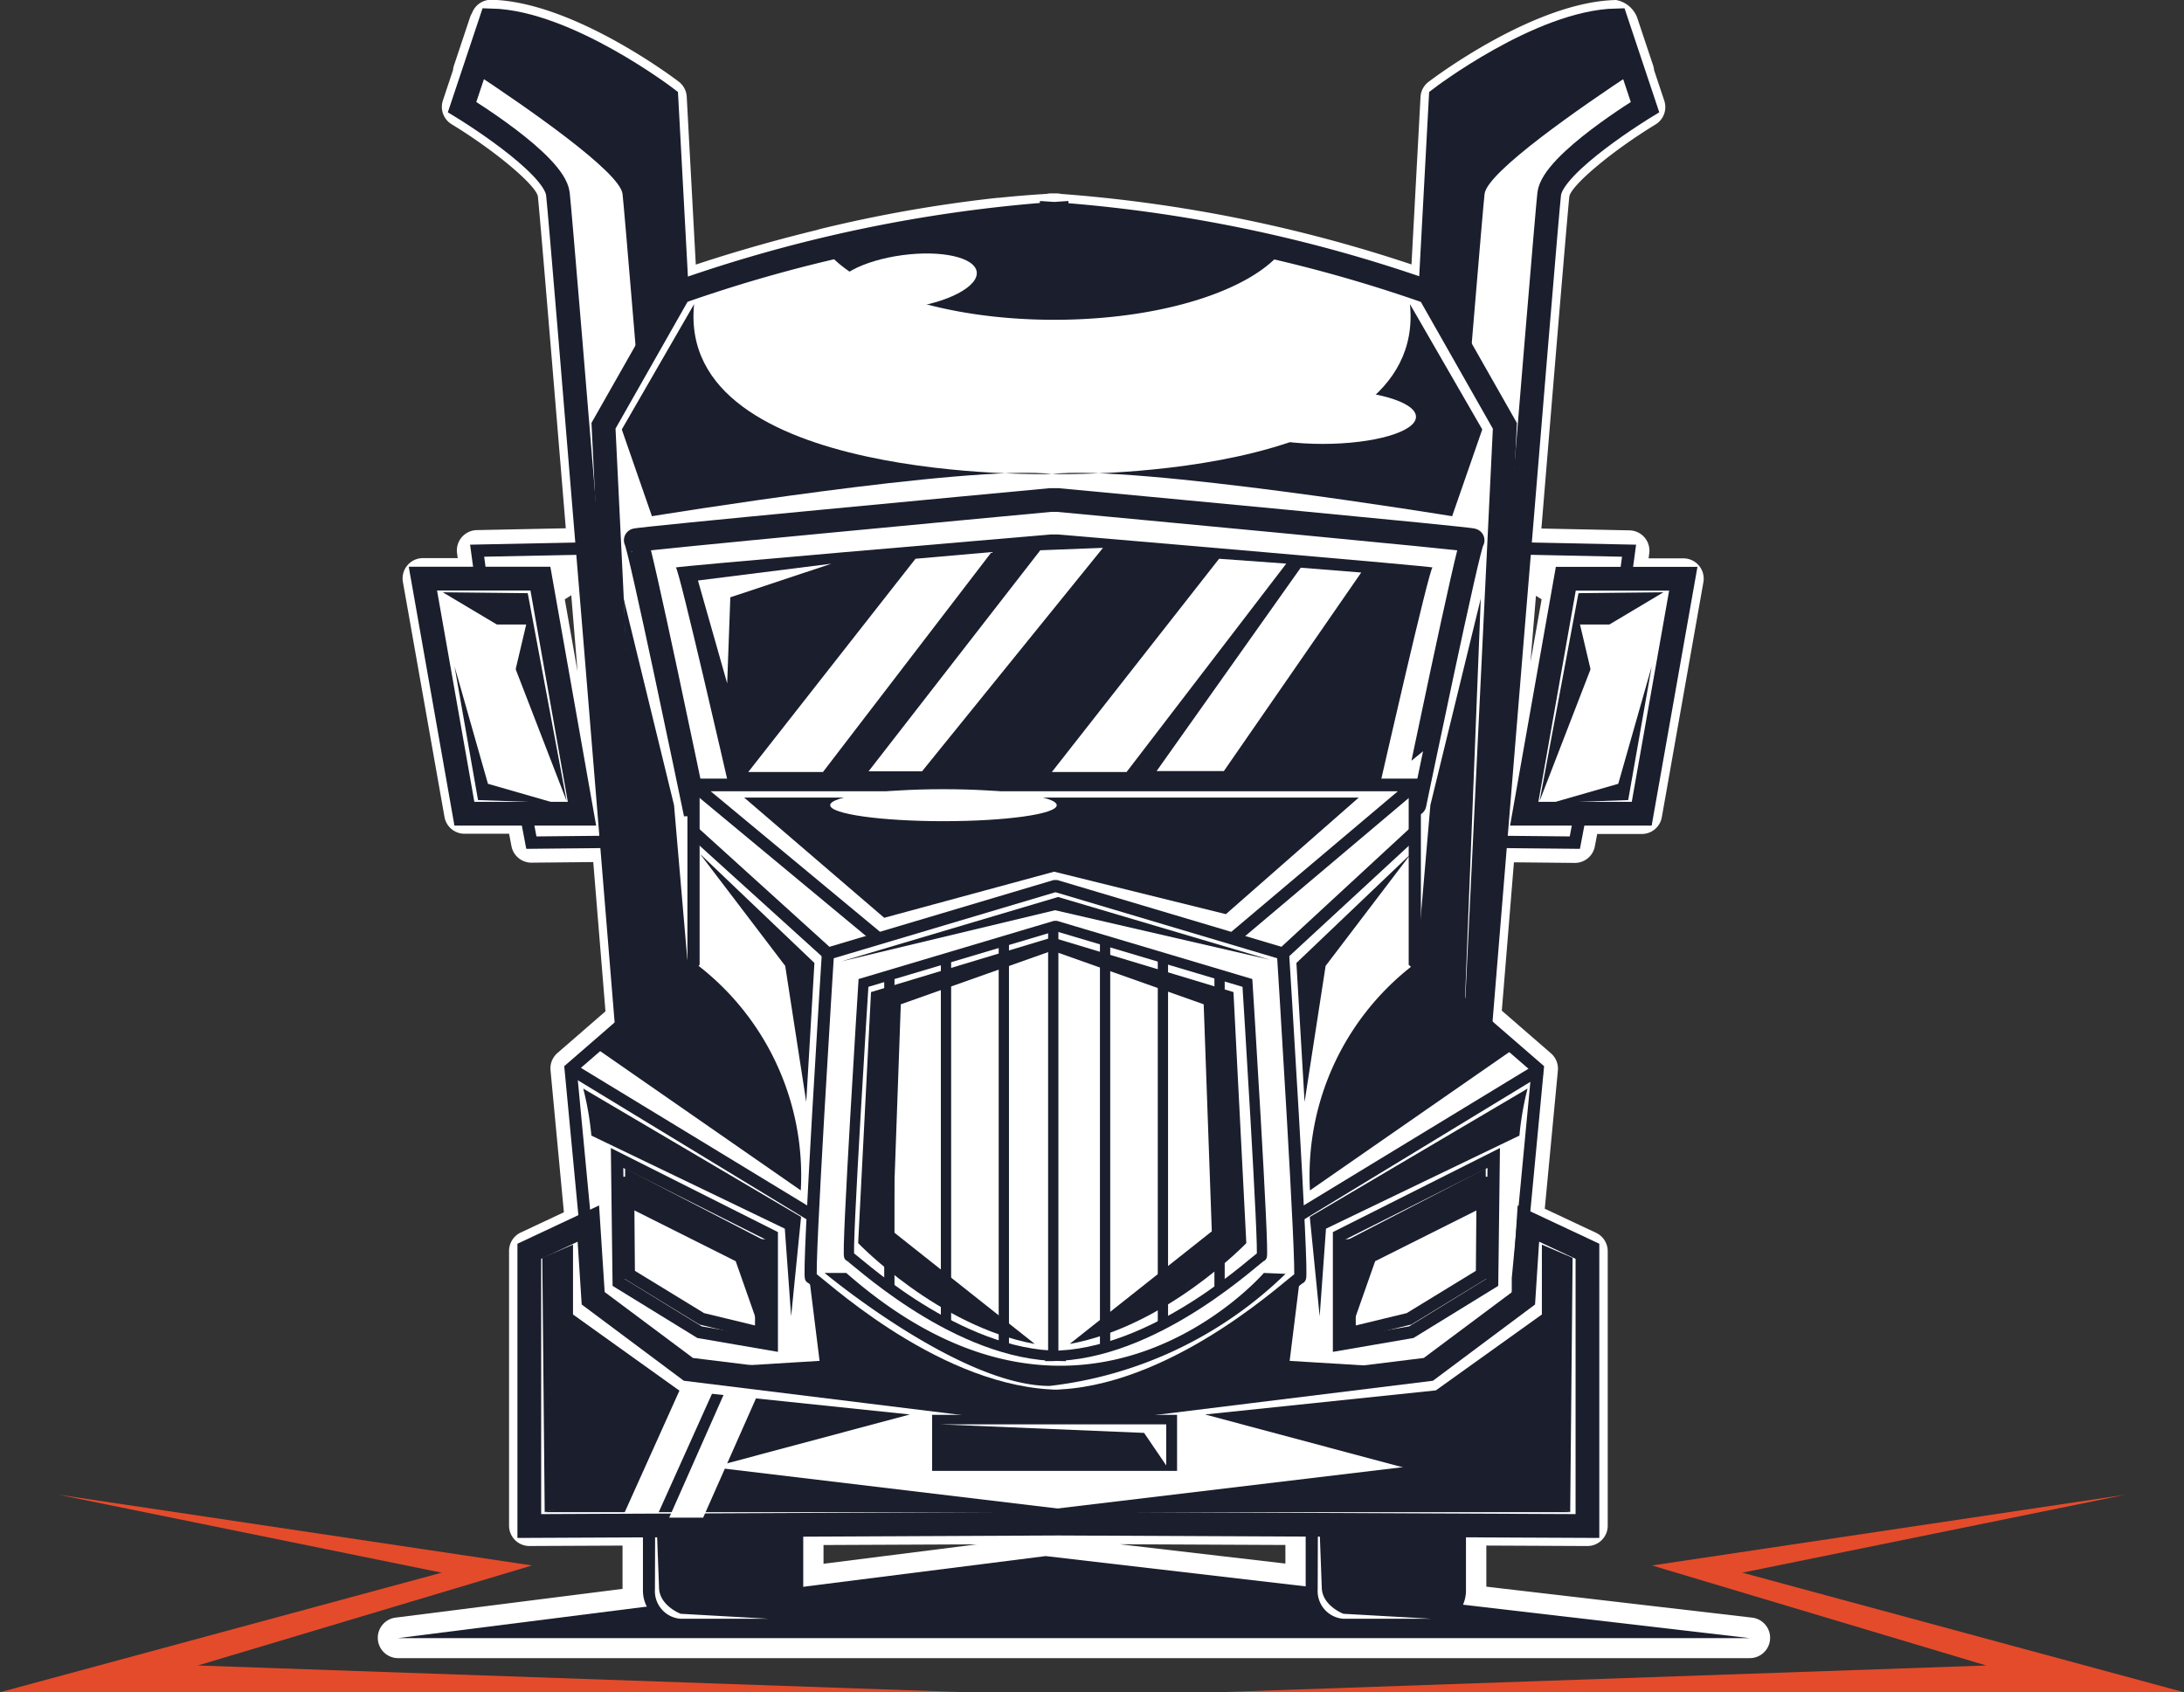 <svg id="Group_183250" data-name="Group 183250" xmlns="http://www.w3.org/2000/svg" width="98.02" height="75.958" viewBox="0 0 98.02 75.958">
  <rect x="0" y="0" width="98.02" height="75.958" fill="#333333" stroke="none"/>
  <g id="Group_183225" data-name="Group 183225" transform="translate(0 67.086)">
    <path id="Path_72639" data-name="Path 72639" d="M365.036,184.24h43.37l-19.823-5.367,17.195-3.5-21.247,3.176,15,4.49Z" transform="translate(-310.386 -175.369)" fill="#e44b2b"/>
    <path id="Path_72640" data-name="Path 72640" d="M316.329,184.24h-43.37l19.823-5.367-17.194-3.5,21.247,3.176-15,4.49Z" transform="translate(-272.959 -175.369)" fill="#e44b2b"/>
  </g>
  <g id="Group_183226" data-name="Group 183226" transform="translate(16.951)">
    <path id="Path_72641" data-name="Path 72641" d="M302.742,136.636a.456.456,0,0,1-.057-.909l10.621-1.346a1.935,1.935,0,0,1-.03-.337v-2.462l-4.64.021a.457.457,0,0,1-.456-.456V118.816a.457.457,0,0,1,.262-.413l2.227-1.045-.634-6.693a.456.456,0,0,1,.156-.388l2.331-2.022-.6-7.357-3.191.031a.456.456,0,0,1-.448-.371l-.177-.928h-2.377a.456.456,0,0,1-.449-.377l-1.867-10.547a.456.456,0,0,1,.449-.535h2.083l-.1-.74a.457.457,0,0,1,.443-.518l4.479-.093c-.8-9.743-1.239-14.929-1.3-15.414-.094-.8-2.444-2.562-4.083-3.558a.456.456,0,0,1-.2-.534l.477-1.429a.411.411,0,0,1,.02-.144l.716-2.147a.457.457,0,0,1,.072-.135l.013-.039a.456.456,0,0,1,.433-.312h.011c3.515.084,7.949,3.439,8.136,3.583a.455.455,0,0,1,.179.338l.439,8.137c.928-.321,3.154-1.055,6.036-1.754a.427.427,0,0,1,.079-.027A61.452,61.452,0,0,1,329.633,72l.074-.008c.463-.048.883-.087,1.305-.12.22-.017.909-.064.909-.064a.42.42,0,0,1,.131-.021l.115,0,.1,0a.462.462,0,0,1,.125.017,65.757,65.757,0,0,1,16.256,3.341l.438-8.119a.454.454,0,0,1,.179-.338c.187-.143,4.621-3.5,8.136-3.583h.011a.456.456,0,0,1,.433.312l.018.054a.4.4,0,0,1,.067.12l.716,2.147a.452.452,0,0,1,.023.153l.474,1.42a.456.456,0,0,1-.2.534c-1.639,1-3.99,2.76-4.083,3.558-.059.5-.507,5.824-1.3,15.415l4.439.091a.457.457,0,0,1,.443.518l-.1.74h2.083a.456.456,0,0,1,.449.535L359.01,99.253a.456.456,0,0,1-.449.377h-2.377l-.177.927a.456.456,0,0,1-.448.371l-3.152-.031-.6,7.313,2.381,2.066a.457.457,0,0,1,.155.388l-.618,6.522,2.59,1.216a.455.455,0,0,1,.262.413v12.332a.457.457,0,0,1-.456.456l-5-.023v2.464a1.953,1.953,0,0,1-.015.243l12.338,1.438a.456.456,0,0,1-.052.909H302.742Zm18.64-3.277,10.373-1.314a.463.463,0,0,1,.058,0,.39.39,0,0,1,.053,0l11.16,1.3v-1.8l-10.644-.049-11,.05v1.813Zm-9.591-34.015c-.271-3.314-.58-7.083-.882-10.759l-1.188.743,1.727,9.766a.409.409,0,0,1,.007.065Zm40.747-.023.294-.161a.409.409,0,0,1,.007-.065l1.728-9.766-1.15-.719C353.116,92.27,352.808,96.02,352.539,99.322Z" transform="translate(-301.83 -62.652)" fill="#fff"/>
    <path id="Path_72642" data-name="Path 72642" d="M357.1,63.253l.053.158.032.016.716,2.147-.023.015.519,1.558s-4.137,2.515-4.3,3.894c-.071.6-.675,7.872-1.338,15.914l4.925.1-.171,1.258h2.605L358.25,98.862H355.5l-.247,1.3-3.571-.036c-.29,3.54-.526,6.443-.651,7.967l2.556,2.217-.893,9.412v1.085l.258-.192.217-3.353,2.65,1.244v12.332l-5.452-.025v2.922a1.558,1.558,0,0,1-.137.636l12.863,1.5H302.428l11.173-1.415a1.551,1.551,0,0,1-.182-.72v-2.921l-5.1.023V118.5l2.518-1.182-.665-7.013,2.505-2.174c-.123-1.512-.362-4.435-.655-8.011l-3.611.036-.247-1.3h-2.755l-1.866-10.547h2.605l-.171-1.258,4.964-.1c-.662-8.042-1.267-15.315-1.338-15.914-.162-1.379-4.3-3.894-4.3-3.894l.519-1.558-.022-.015.716-2.147.032-.016.053-.158c3.407.081,7.87,3.489,7.87,3.489l.48,8.888.1-.18a63.32,63.32,0,0,1,6.541-1.927l-.006-.007a61.362,61.362,0,0,1,7.778-1.373l.118-.012q.621-.065,1.248-.114.328-.026.656-.046c.115-.007.23-.018.345-.024v-.013l.034,0v0l.091.005.091-.005v0l.034,0v.013a64.865,64.865,0,0,1,16.713,3.5l.053.093.475-8.8s4.462-3.407,7.87-3.489M312,99.84c-.305-3.729-.666-8.127-1.013-12.351l-2.084,1.3,1.781,10.069h-.467L312,99.84m39.7-.023,1.741-.955h-.467l1.781-10.069-2.046-1.28c-.347,4.208-.706,8.587-1.01,12.3m-31.089,33.747,10.886-1.379,11.669,1.36v-2.768l-11.1-.05-11.455.052v2.784M357.1,62.341h-.022c-3.662.087-8.21,3.529-8.4,3.676a.912.912,0,0,0-.357.676l-.405,7.516a64.91,64.91,0,0,0-15.73-3.165.871.871,0,0,0-.2-.023h-.077l-.046,0-.046,0h-.08a.9.9,0,0,0-.212.025l-.05,0-.14.01q-.337.021-.671.047-.638.05-1.271.116l-.048,0-.072.007a62.022,62.022,0,0,0-7.894,1.393.947.947,0,0,0-.116.036c-2.424.589-4.354,1.191-5.468,1.562l-.407-7.535a.911.911,0,0,0-.357-.676c-.192-.147-4.74-3.588-8.4-3.676h-.022a.912.912,0,0,0-.858.6.9.9,0,0,0-.093.2l-.716,2.147a.923.923,0,0,0-.044.212l-.453,1.36a.913.913,0,0,0,.392,1.068c1.907,1.16,3.751,2.7,3.869,3.229.038.326.29,3.211,1.254,14.906l-3.994.082a.913.913,0,0,0-.886,1.035l.03.222h-1.56a.912.912,0,0,0-.9,1.071l1.866,10.547a.913.913,0,0,0,.9.754h2l.106.556a.912.912,0,0,0,.9.742h.009l2.762-.027.548,6.7-2.156,1.871a.912.912,0,0,0-.31.775l.6,6.373-1.936.909a.912.912,0,0,0-.525.826v12.332a.913.913,0,0,0,.913.913h0l4.18-.019v1.943l-10.192,1.291a.913.913,0,0,0,.115,1.818h60.658a.912.912,0,0,0,.106-1.819l-11.919-1.389v-1.845l4.535.021h0a.913.913,0,0,0,.913-.913V118.5a.913.913,0,0,0-.525-.826l-2.3-1.08.588-6.2a.912.912,0,0,0-.31-.775l-2.206-1.915.544-6.659,2.722.027h.009a.912.912,0,0,0,.9-.742l.106-.556h2a.912.912,0,0,0,.9-.754l1.866-10.547a.912.912,0,0,0-.9-1.071h-1.56l.03-.222a.913.913,0,0,0-.886-1.035l-3.954-.082c.964-11.7,1.216-14.582,1.255-14.915.117-.523,1.961-2.063,3.867-3.221a.912.912,0,0,0,.392-1.068l-.456-1.367a.888.888,0,0,0-.041-.205l-.716-2.147a1.251,1.251,0,0,0-.952-.8Zm-47.185,26.9.291-.182c.094,1.139.188,2.284.281,3.418l-.572-3.236Zm43.342,2.817c.081-.989.163-1.984.245-2.976l.254.159-.5,2.817Zm-11,40.463-7.446-.868,7.446.034v.834Zm-20.73-.832,6.885-.031-6.885.872v-.84Z" transform="translate(-301.518 -62.34)" fill="#fff"/>
  </g>
  <g id="Group_183249" data-name="Group 183249" transform="translate(17.862 0.913)">
    <path id="Path_72643" data-name="Path 72643" d="M303.054,183.7h60.658l-31.589-3.682Z" transform="translate(-303.054 -111.086)" fill="#1a1e2d"/>
    <g id="Group_183248" data-name="Group 183248" transform="translate(1.118)">
      <g id="Group_183227" data-name="Group 183227" transform="translate(1.761)">
        <path id="Path_72644" data-name="Path 72644" d="M317.073,67.367s-4.462-3.407-7.87-3.489l-1.3,3.894s4.137,2.515,4.3,3.894,3.164,38.213,3.164,38.213l3.975-.405Z" transform="translate(-307.905 -63.878)" fill="#fff" stroke="#1a1e2d" stroke-width="1.065"/>
        <path id="Path_72645" data-name="Path 72645" d="M317.386,67.377s-4.233-3.231-7.6-3.475l-.326.16-.716,2.147c2.369,1.565,6.58,4.477,6.7,5.467.154,1.308,2.858,34.463,3.14,37.918l1.079-.11Z" transform="translate(-308.245 -63.888)" fill="#1a1e2d"/>
      </g>
      <g id="Group_183228" data-name="Group 183228" transform="translate(43.408)">
        <path id="Path_72646" data-name="Path 72646" d="M380.345,67.367s4.462-3.407,7.87-3.489l1.3,3.894s-4.138,2.515-4.3,3.894-3.164,38.213-3.164,38.213l-3.975-.405Z" transform="translate(-378.073 -63.878)" fill="#fff" stroke="#1a1e2d" stroke-width="1.065"/>
        <path id="Path_72647" data-name="Path 72647" d="M380.391,67.377s4.233-3.231,7.6-3.475l.326.16.716,2.147c-2.369,1.565-6.58,4.477-6.7,5.467-.154,1.308-2.858,34.463-3.14,37.918l-1.079-.11Z" transform="translate(-378.092 -63.888)" fill="#1a1e2d"/>
      </g>
      <g id="Group_183231" data-name="Group 183231" transform="translate(8.103 8.681)">
        <path id="Path_72648" data-name="Path 72648" d="M359.047,88.024l-3.407-6a64.886,64.886,0,0,0-16.713-3.5V78.5l-.108.007-.108-.007v.013A64.866,64.866,0,0,0,322,82.02l-3.407,6,1.3,26.773,18.931-.054,18.931.054Z" transform="translate(-318.59 -78.504)" fill="#fff" stroke="#1a1e2d" stroke-width="1.065"/>
        <g id="Group_183230" data-name="Group 183230" transform="translate(0.824)">
          <g id="Group_183229" data-name="Group 183229" transform="translate(9.117)">
            <path id="Path_72649" data-name="Path 72649" d="M345.634,83.264c4.814,0,8.89-1.328,10.28-3.161A57.9,57.9,0,0,0,345.7,78.517V78.5l-.108.007-.108-.007v.013a57.727,57.727,0,0,0-10.145,1.57C336.718,81.928,340.8,83.264,345.634,83.264Z" transform="translate(-335.34 -78.504)" fill="#1a1e2d"/>
          </g>
          <path id="Path_72650" data-name="Path 72650" d="M368.576,85.339l3.245,5.625-1.352,3.894s-14.225-2.326-17.957-1.893C352.512,92.965,369.387,93.4,368.576,85.339Z" transform="translate(-333.203 -81.282)" fill="#1a1e2d"/>
          <path id="Path_72651" data-name="Path 72651" d="M323.224,85.339l-3.245,5.625,1.352,3.894s14.225-2.326,17.957-1.893C339.288,92.965,322.413,93.4,323.224,85.339Z" transform="translate(-319.979 -81.282)" fill="#1a1e2d"/>
          <path id="Path_72652" data-name="Path 72652" d="M342.446,82.333c.088.651-1.268,1.373-3.029,1.612s-3.261-.095-3.349-.747,1.268-1.373,3.029-1.612S342.358,81.682,342.446,82.333Z" transform="translate(-326.517 -79.726)" fill="#fff"/>
          <ellipse id="Ellipse_8398" data-name="Ellipse 8398" cx="4.192" cy="1.217" rx="4.192" ry="1.217" transform="translate(27.26 7.897)" fill="#fff"/>
        </g>
      </g>
      <g id="Group_183233" data-name="Group 183233" transform="translate(0 23.684)">
        <path id="Path_72653" data-name="Path 72653" d="M309.485,107.188l-.446-3.286,5.893-.121" transform="translate(-306.605 -103.781)" fill="none" stroke="#1a1e2d" stroke-width="0.553"/>
        <path id="Path_72654" data-name="Path 72654" d="M312.32,121.756l.487,2.556,4.1-.041" transform="translate(-307.939 -111.087)" fill="none" stroke="#1a1e2d" stroke-width="0.553"/>
        <g id="Group_183232" data-name="Group 183232" transform="translate(0 1.379)">
          <path id="Path_72655" data-name="Path 72655" d="M312.078,116.651H306.8L304.938,106.1h5.274Z" transform="translate(-304.938 -106.104)" fill="#fff" stroke="#1a1e2d" stroke-width="1.065"/>
          <path id="Path_72656" data-name="Path 72656" d="M306.442,107.13l3.813.04L312,116.5l-3.042-7.87Z" transform="translate(-305.549 -106.521)" fill="#1a1e2d"/>
          <path id="Path_72657" data-name="Path 72657" d="M307.331,112.734l1.055,6,3.407.122-2.962-.852Z" transform="translate(-305.911 -108.799)" fill="#1a1e2d"/>
          <path id="Path_72658" data-name="Path 72658" d="M310.605,112.542H309.2l.7-2.975h1.407Z" transform="translate(-306.67 -107.512)" fill="#fff"/>
        </g>
      </g>
      <g id="Group_183235" data-name="Group 183235" transform="translate(47.603 23.684)">
        <path id="Path_72659" data-name="Path 72659" d="M391.664,107.188l.446-3.286-5.893-.121" transform="translate(-385.579 -103.781)" fill="none" stroke="#1a1e2d" stroke-width="0.553"/>
        <path id="Path_72660" data-name="Path 72660" d="M389.726,121.756l-.487,2.556-4.1-.041" transform="translate(-385.142 -111.087)" fill="none" stroke="#1a1e2d" stroke-width="0.553"/>
        <g id="Group_183234" data-name="Group 183234" transform="translate(1.826 1.379)">
          <path id="Path_72661" data-name="Path 72661" d="M388.218,116.651h5.273l1.866-10.547h-5.273Z" transform="translate(-388.218 -106.104)" fill="#fff" stroke="#1a1e2d" stroke-width="1.065"/>
          <path id="Path_72662" data-name="Path 72662" d="M394.937,107.13l-3.813.04-1.744,9.33,3.042-7.87Z" transform="translate(-388.69 -106.521)" fill="#1a1e2d"/>
          <path id="Path_72663" data-name="Path 72663" d="M394.8,112.734l-1.055,6-3.408.122,2.962-.852Z" transform="translate(-389.079 -108.799)" fill="#1a1e2d"/>
          <path id="Path_72664" data-name="Path 72664" d="M393.135,112.542h1.406l-.7-2.975h-1.407Z" transform="translate(-389.931 -107.512)" fill="#fff"/>
        </g>
      </g>
      <g id="Group_183236" data-name="Group 183236" transform="translate(9.872 64.314)">
        <path id="Path_72665" data-name="Path 72665" d="M327.2,179.971h-4.057a1.568,1.568,0,0,1-1.569-1.569v-6.166h7.194V178.4A1.568,1.568,0,0,1,327.2,179.971Z" transform="translate(-321.57 -172.236)" fill="#1a1e2d"/>
        <path id="Path_72666" data-name="Path 72666" d="M322.482,174.162c.02.061,0,4.97,0,4.97a1.246,1.246,0,0,0,1.136,1.318h3.975l-3.955-.223s-.973-.365-.973-1.2Z" transform="translate(-321.94 -173.019)" fill="#fff"/>
      </g>
      <g id="Group_183237" data-name="Group 183237" transform="translate(39.62 64.314)">
        <path id="Path_72667" data-name="Path 72667" d="M377.316,179.971H373.26a1.568,1.568,0,0,1-1.569-1.569v-6.166h7.194V178.4A1.568,1.568,0,0,1,377.316,179.971Z" transform="translate(-371.691 -172.236)" fill="#1a1e2d"/>
        <path id="Path_72668" data-name="Path 72668" d="M372.6,174.162c.02.061,0,4.97,0,4.97a1.246,1.246,0,0,0,1.136,1.318h3.975l-3.955-.223s-.973-.365-.973-1.2Z" transform="translate(-372.061 -173.019)" fill="#fff"/>
      </g>
      <g id="Group_183238" data-name="Group 183238" transform="translate(9.549 21.531)">
        <path id="Path_72669" data-name="Path 72669" d="M358.589,101.962c.153-.05-16.072-1.57-18.614-1.808h-.334c-2.543.238-18.767,1.758-18.614,1.808s2.6,11.845,2.6,11.845l16.177-.429,16.177.429S358.423,102.016,358.589,101.962Z" transform="translate(-321.026 -100.154)" fill="#fff" stroke="#1a1e2d" stroke-width="1.065"/>
        <path id="Path_72670" data-name="Path 72670" d="M358.023,104.241c.138-.041-14.531-1.289-16.829-1.484h-.3c-2.3.2-16.968,1.443-16.829,1.484s2.355,9.724,2.355,9.724h29.252S357.873,104.285,358.023,104.241Z" transform="translate(-322.26 -101.212)" fill="#1a1e2d"/>
        <path id="Path_72671" data-name="Path 72671" d="M329.541,113.961h3.353l7.567-9.871-3.415.3Z" transform="translate(-324.487 -101.754)" fill="#fff"/>
        <path id="Path_72672" data-name="Path 72672" d="M346.344,103.878l2.814-.109L341.037,113.8h-2.4Z" transform="translate(-328.184 -101.623)" fill="#fff"/>
        <path id="Path_72673" data-name="Path 72673" d="M352.5,114.167h3.353l7.167-9.353-3.015-.218Z" transform="translate(-333.82 -101.96)" fill="#fff"/>
        <path id="Path_72674" data-name="Path 72674" d="M360.42,114.4h3.019l6.164-8.911-2.715-.217Z" transform="translate(-337.039 -102.235)" fill="#fff"/>
        <path id="Path_72675" data-name="Path 72675" d="M327.049,110.341l-1.312-4.618,5.989-.754-4.536,1.508Z" transform="translate(-322.941 -102.111)" fill="#fff"/>
      </g>
      <path id="Path_72676" data-name="Path 72676" d="M320.848,126.179l2.163-1.962-.632-7.34-2.261-9.269Z" transform="translate(-311.108 -81.653)" fill="#1a1e2d"/>
      <path id="Path_72677" data-name="Path 72677" d="M382.22,126.179l-2.163-1.962.632-7.34,2.261-9.269Z" transform="translate(-335.472 -81.653)" fill="#1a1e2d"/>
      <g id="Group_183244" data-name="Group 183244" transform="translate(6.629 34.319)">
        <g id="Group_183239" data-name="Group 183239" transform="translate(6.642 20.055)">
          <path id="Path_72678" data-name="Path 72678" d="M327.587,155.49a.742.742,0,0,0-.291.078,2.117,2.117,0,0,1,.883,1.853,2.042,2.042,0,0,1-.826,1.924.757.757,0,0,0,.353.078c.65-.02,1.15-.916,1.118-2S328.237,155.47,327.587,155.49Z" transform="translate(-327.296 -155.489)" fill="#fff"/>
        </g>
        <path id="Path_72679" data-name="Path 72679" d="M353.994,129.651V121.7H321.623v7.951l-5.517,4.787.893,9.411v6.328h41.621v-6.328l.892-9.411Z" transform="translate(-316.106 -121.7)" fill="#fff" stroke="#1a1e2d" stroke-width="0.547"/>
        <path id="Path_72680" data-name="Path 72680" d="M355.036,134.924l-8.578-2.555h-.075l-8.578,2.555s-.776,12.274-.639,12.274,4.444,4.178,9.019,4.456v.015c.079,0,.157,0,.236-.007s.157.007.236.007v-.015c4.574-.278,8.886-4.456,9.019-4.456S355.036,134.924,355.036,134.924Z" transform="translate(-324.66 -126.037)" fill="none" stroke="#1a1e2d" stroke-width="0.461"/>
        <path id="Path_72681" data-name="Path 72681" d="M355.457,132.384l-10.168-3.029H345.2l-10.168,3.029s-.919,14.55-.757,14.55,5.268,4.954,10.691,5.282v.018c.093,0,.187-.005.28-.008s.186.008.28.008v-.018c5.422-.329,10.533-5.282,10.691-5.282S355.457,132.384,355.457,132.384Z" transform="translate(-323.483 -124.812)" fill="none" stroke="#1a1e2d" stroke-width="0.547"/>
        <line id="Line_176" data-name="Line 176" x1="10.872" y1="6.612" transform="translate(0 12.738)" fill="#fff" stroke="#1a1e2d" stroke-width="0.547"/>
        <g id="Group_183240" data-name="Group 183240" transform="translate(14.306 7.031)">
          <line id="Line_177" data-name="Line 177" y2="14.078" transform="translate(0 1.515)" fill="none" stroke="#1a1e2d" stroke-width="0.461"/>
          <line id="Line_178" data-name="Line 178" y2="16.443" transform="translate(2.542 0.731)" fill="none" stroke="#1a1e2d" stroke-width="0.461"/>
          <line id="Line_179" data-name="Line 179" y2="18.205" transform="translate(5.138)" fill="none" stroke="#1a1e2d" stroke-width="0.461"/>
        </g>
        <g id="Group_183241" data-name="Group 183241" transform="translate(23.988 7.031)">
          <line id="Line_180" data-name="Line 180" y2="14.078" transform="translate(5.138 1.515)" fill="none" stroke="#1a1e2d" stroke-width="0.461"/>
          <line id="Line_181" data-name="Line 181" y2="16.443" transform="translate(2.596 0.731)" fill="none" stroke="#1a1e2d" stroke-width="0.461"/>
          <line id="Line_182" data-name="Line 182" y2="18.205" fill="none" stroke="#1a1e2d" stroke-width="0.461"/>
        </g>
        <line id="Line_183" data-name="Line 183" y2="19.129" transform="translate(21.662 6.409)" fill="none" stroke="#1a1e2d" stroke-width="0.461"/>
        <path id="Path_72682" data-name="Path 72682" d="M355.793,132.987l-9.492-2.812-9.736,2.893,9.6-2.3Z" transform="translate(-324.422 -125.145)" fill="#1a1e2d"/>
        <path id="Path_72683" data-name="Path 72683" d="M333.758,128.637,325.4,121.7h32.372l-8.073,6.815" transform="translate(-319.884 -121.7)" fill="none" stroke="#1a1e2d" stroke-width="0.547"/>
        <line id="Line_184" data-name="Line 184" x2="6.031" y2="5.463" transform="translate(5.517 2.109)" fill="none" stroke="#1a1e2d" stroke-width="0.547"/>
        <line id="Line_185" data-name="Line 185" y1="5.463" x2="5.915" transform="translate(31.974 2.109)" fill="none" stroke="#1a1e2d" stroke-width="0.547"/>
        <path id="Path_72684" data-name="Path 72684" d="M318.156,139.016l9.114,6.328a11.931,11.931,0,0,0-4.814-10.25Z" transform="translate(-316.939 -127.145)" fill="#1a1e2d"/>
        <g id="Group_183242" data-name="Group 183242" transform="translate(0.568 13.63)">
          <path id="Path_72685" data-name="Path 72685" d="M326.566,158.289v-4.883l-6.946-3.494.07,5.585,3.63,2.233Z" transform="translate(-318.102 -146.797)" fill="none" stroke="#1a1e2d" stroke-width="0.547"/>
          <path id="Path_72686" data-name="Path 72686" d="M317.063,144.664a13.536,13.536,0,0,1,.365,2.109l8.681,4.178.284,3.935.446-4.462Z" transform="translate(-317.063 -144.664)" fill="#1a1e2d"/>
          <path id="Path_72687" data-name="Path 72687" d="M326.328,158.1l.041-4.219L320.23,150.7v1.677l4.962,2.488Z" transform="translate(-318.35 -147.118)" fill="#1a1e2d"/>
          <path id="Path_72688" data-name="Path 72688" d="M320.45,151.325l.036,4.38,3.271,2,2.66.644.041-4.219" transform="translate(-318.44 -147.371)" fill="none" stroke="#1a1e2d" stroke-width="0.547"/>
        </g>
        <path id="Path_72689" data-name="Path 72689" d="M325.884,126.907l5.139,4.9-.367,6.24-.944-6.109Z" transform="translate(-320.08 -123.816)" fill="#1a1e2d"/>
        <line id="Line_186" data-name="Line 186" y1="6.612" x2="10.872" transform="translate(32.645 12.738)" fill="#fff" stroke="#1a1e2d" stroke-width="0.547"/>
        <path id="Path_72690" data-name="Path 72690" d="M381.117,139.016,372,145.345a11.931,11.931,0,0,1,4.814-10.25Z" transform="translate(-338.817 -127.145)" fill="#1a1e2d"/>
        <g id="Group_183243" data-name="Group 183243" transform="translate(33.173 13.63)">
          <path id="Path_72691" data-name="Path 72691" d="M374.208,158.289v-4.883l6.946-3.494-.069,5.585-3.63,2.233Z" transform="translate(-372.896 -146.797)" fill="none" stroke="#1a1e2d" stroke-width="0.547"/>
          <path id="Path_72692" data-name="Path 72692" d="M381.773,144.664a13.532,13.532,0,0,0-.365,2.109l-8.681,4.178-.284,3.935L372,150.425Z" transform="translate(-371.997 -144.664)" fill="#1a1e2d"/>
          <path id="Path_72693" data-name="Path 72693" d="M375,158.1l-.041-4.219L381.1,150.7v1.677l-4.963,2.488Z" transform="translate(-373.201 -147.118)" fill="#1a1e2d"/>
          <path id="Path_72694" data-name="Path 72694" d="M380.966,151.325l-.036,4.38-3.272,2-2.66.644-.041-4.219" transform="translate(-373.201 -147.371)" fill="none" stroke="#1a1e2d" stroke-width="0.547"/>
        </g>
        <path id="Path_72695" data-name="Path 72695" d="M376.128,126.907l-5.139,4.9.367,6.24.944-6.109Z" transform="translate(-338.414 -123.816)" fill="#1a1e2d"/>
        <path id="Path_72696" data-name="Path 72696" d="M341.41,164.214v.867l-16.587-2.063,6-.367-.472-3.8S336.124,164.145,341.41,164.214Z" transform="translate(-319.649 -136.8)" fill="#1a1e2d"/>
        <path id="Path_72697" data-name="Path 72697" d="M352.641,164.214v.867l16.587-2.063-6-.367.472-3.8S357.926,164.145,352.641,164.214Z" transform="translate(-330.956 -136.8)" fill="#1a1e2d"/>
        <path id="Path_72698" data-name="Path 72698" d="M355.027,158.607s-8.073,9.371-18.741,0h-.973s6.085,5.071,10.1,5.071A18.156,18.156,0,0,0,356,158.647Z" transform="translate(-323.913 -136.702)" fill="#1a1e2d"/>
        <path id="Path_72699" data-name="Path 72699" d="M339.008,135.764l8.109-2.49,8.048,2.429.577,11.268s-3.584,3.736-7.927,4.525l6.378-5.054-.364-10.191-6.773-2.4Z" transform="translate(-325.415 -126.405)" fill="#1a1e2d"/>
        <path id="Path_72700" data-name="Path 72700" d="M354.584,135.764l-8.109-2.49-8.048,2.429-.577,11.268s3.584,3.736,7.927,4.525l-6.377-5.054.364-10.191,6.773-2.4Z" transform="translate(-324.944 -126.405)" fill="#1a1e2d"/>
        <path id="Path_72701" data-name="Path 72701" d="M329.229,122.656h27.584l-5.963,5.233-7.708-1.906-7.627,2.069Z" transform="translate(-321.44 -122.089)" fill="#1a1e2d"/>
        <path id="Path_72702" data-name="Path 72702" d="M345.9,122.74c0,.4-2.276.718-5.084.718s-5.084-.322-5.084-.718,2.276-.718,5.084-.718S345.9,122.343,345.9,122.74Z" transform="translate(-324.082 -121.831)" fill="#fff"/>
      </g>
      <g id="Group_183247" data-name="Group 183247" transform="translate(4.777 54.007)">
        <path id="Path_72703" data-name="Path 72703" d="M360.475,156.115l-2.65-1.244-.217,3.353-4.273,3.191-16.605,2.049-16.605-2.049-4.273-3.191-.217-3.353-2.65,1.244v12.332l23.745-.108,23.745.108V156.115Z" transform="translate(-312.986 -154.871)" fill="#fff" stroke="#1a1e2d" stroke-width="1.065"/>
        <rect id="Rectangle_30754" data-name="Rectangle 30754" width="10.993" height="2.515" transform="translate(18.078 8.586)" fill="#1a1e2d"/>
        <g id="Group_183245" data-name="Group 183245" transform="translate(0.581 0.946)">
          <path id="Path_72704" data-name="Path 72704" d="M315.344,156.465V159.6l4.76,3.407,10.358,1.081-16.388,4.381-.108-11.412Z" transform="translate(-313.965 -156.465)" fill="#1a1e2d"/>
          <path id="Path_72705" data-name="Path 72705" d="M314.147,175.233H338.54L320.719,173.1Z" transform="translate(-314.039 -163.225)" fill="#1a1e2d"/>
        </g>
        <g id="Group_183246" data-name="Group 183246" transform="translate(22.324 0.946)">
          <path id="Path_72706" data-name="Path 72706" d="M379.2,156.465V159.6l-4.759,3.407-10.358,1.081,16.388,4.381.108-11.412Z" transform="translate(-356.08 -156.465)" fill="#1a1e2d"/>
          <path id="Path_72707" data-name="Path 72707" d="M374.992,175.233H350.6L368.42,173.1Z" transform="translate(-350.598 -163.225)" fill="#1a1e2d"/>
        </g>
        <path id="Path_72708" data-name="Path 72708" d="M344.026,170.055h10.162V171.9l-.994-1.461Z" transform="translate(-325.603 -161.043)" fill="#fff"/>
        <path id="Path_72709" data-name="Path 72709" d="M321.7,172.922h-1.525l2.517-5.594h1.524Z" transform="translate(-315.908 -159.934)" fill="#fff"/>
        <path id="Path_72710" data-name="Path 72710" d="M325.088,173.2h-1.524l2.524-5.7h1.524Z" transform="translate(-317.286 -160.001)" fill="#fff"/>
      </g>
    </g>
  </g>
</svg>
